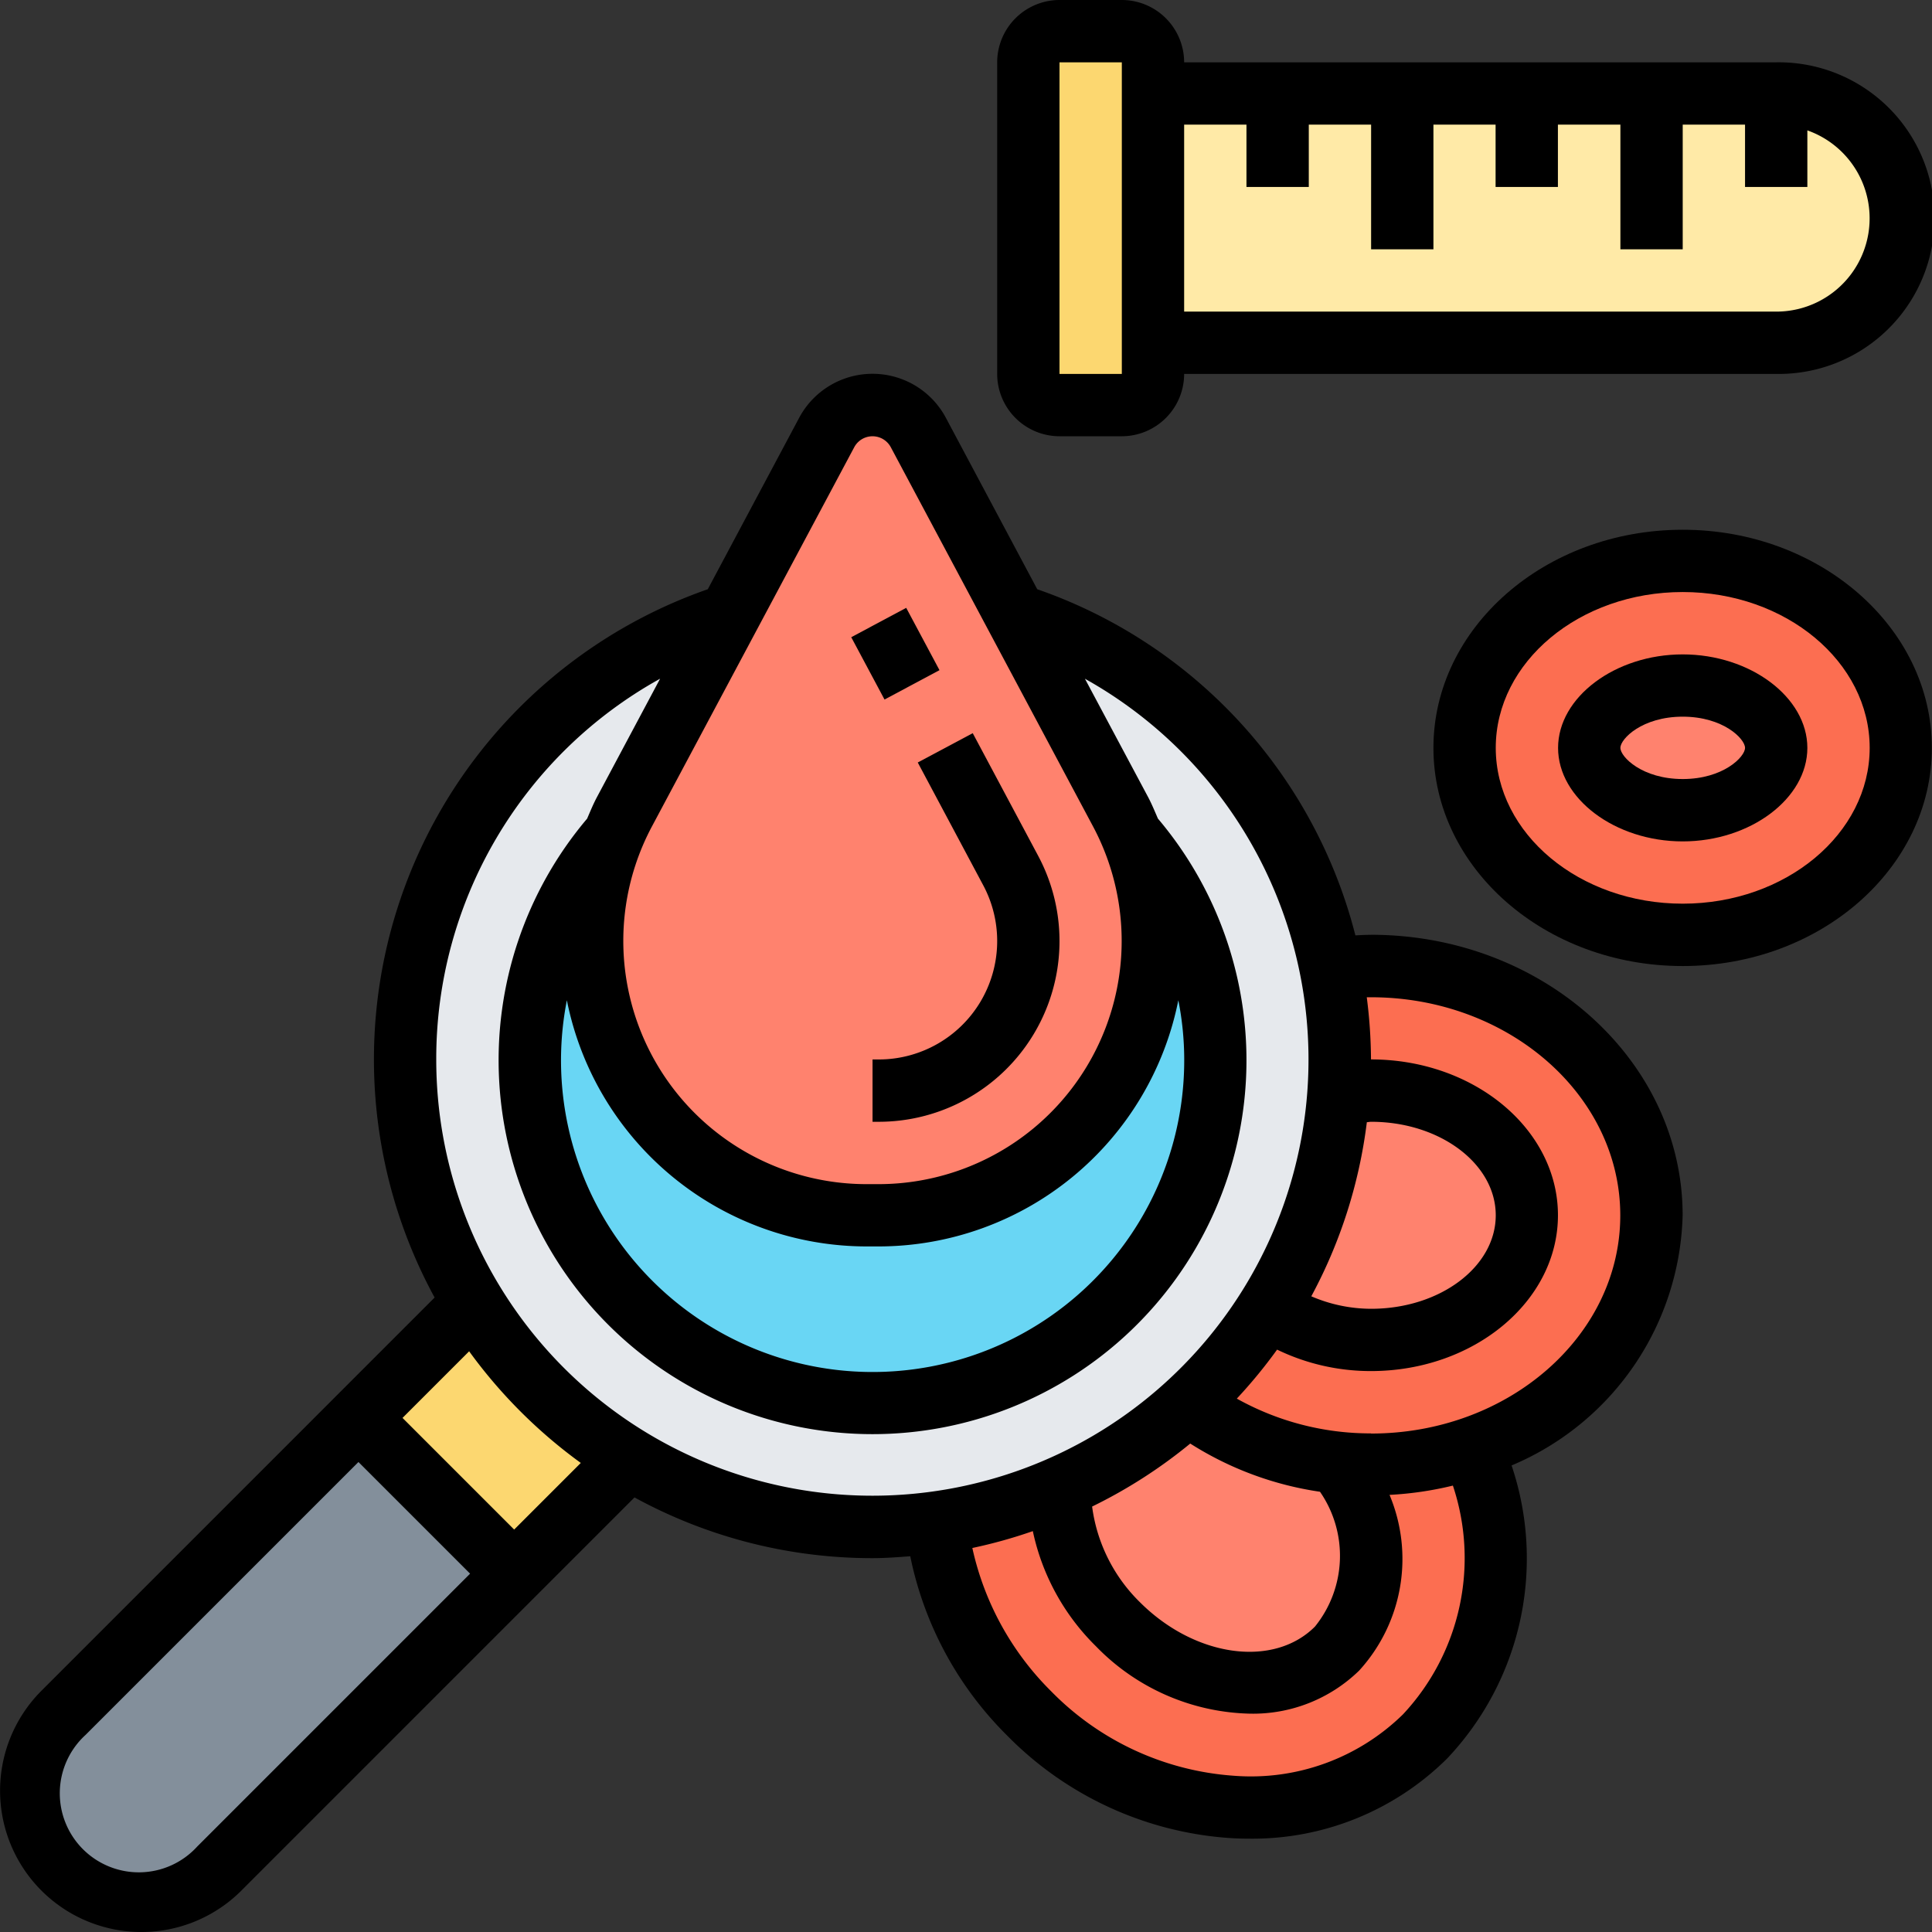 <svg id="_002-blood_cell" data-name="002-blood cell" xmlns="http://www.w3.org/2000/svg" width="48.454" height="48.454" viewBox="0 0 48.454 48.454">
  <rect x="0" y="0" width="48.454" height="48.454" fill="#333333" stroke="none"/>
  <defs>
    <style>
      .cls-1 {
        fill: #838f9b;
      }

      .cls-2 {
        fill: #fcd770;
      }

      .cls-3 {
        fill: #fc6e51;
      }

      .cls-4 {
        fill: #ff826e;
      }

      .cls-5 {
        fill: #e6e9ed;
      }

      .cls-6 {
        fill: #69d6f4;
      }

      .cls-7 {
        fill: #ffeaa7;
      }
    </style>
  </defs>
  <path id="Path_15182" data-name="Path 15182" class="cls-1" d="M14.114,50.408,6.72,57.8a2.763,2.763,0,1,1-3.908-3.908L10.206,46.5Z" transform="translate(-1.218 -10.941)"/>
  <path id="Path_15183" data-name="Path 15183" class="cls-2" d="M19.291,46.718,16.408,49.6,12.5,45.694l2.884-2.884A11.822,11.822,0,0,0,19.291,46.718Z" transform="translate(-3.513 -10.135)"/>
  <path id="Path_15184" data-name="Path 15184" class="cls-3" d="M53.471,19c3.024,0,5.471,2.1,5.471,4.689s-2.446,4.689-5.471,4.689S48,26.276,48,23.689,50.446,19,53.471,19Z" transform="translate(-11.269 -4.933)"/>
  <ellipse id="Ellipse_67" data-name="Ellipse 67" class="cls-4" cx="2.5" cy="1.5" rx="2.5" ry="1.5" transform="translate(39.73 17)"/>
  <path id="Path_15185" data-name="Path 15185" class="cls-3" d="M44.5,47.45a6.609,6.609,0,0,1-1.2,7.252c-2.587,2.579-7.026,2.313-9.933-.586a7.938,7.938,0,0,1-2.313-4.783,11.45,11.45,0,0,0,3.095-.875,4.678,4.678,0,0,0,1.454,3.423c1.68,1.688,4.142,1.962,5.494.617a3.707,3.707,0,0,0,.055-4.658c.258.023.524.039.8.039a7.58,7.58,0,0,0,2.548-.43Z" transform="translate(-7.568 -11.149)"/>
  <path id="Path_15186" data-name="Path 15186" class="cls-4" d="M42.022,47.535a3.707,3.707,0,0,1-.055,4.658c-1.352,1.344-3.814,1.071-5.494-.617a4.678,4.678,0,0,1-1.454-3.423,11.647,11.647,0,0,0,3.212-2.1A7.411,7.411,0,0,0,42.022,47.535Z" transform="translate(-8.432 -10.843)"/>
  <path id="Path_15187" data-name="Path 15187" class="cls-3" d="M43.718,32c3.884,0,7.034,2.8,7.034,6.252a6.3,6.3,0,0,1-4.486,5.822,7.58,7.58,0,0,1-2.548.43c-.274,0-.539-.016-.8-.039a7.411,7.411,0,0,1-3.79-1.485,11.618,11.618,0,0,0,2.009-2.4,4.489,4.489,0,0,0,2.579.8c2.157,0,3.908-1.4,3.908-3.126s-1.751-3.126-3.908-3.126a4.78,4.78,0,0,0-.821.07,7.68,7.68,0,0,0,.039-.852,12.065,12.065,0,0,0-.219-2.274,8.372,8.372,0,0,1,1-.07Z" transform="translate(-9.331 -7.773)"/>
  <path id="Path_15188" data-name="Path 15188" class="cls-4" d="M44.279,36c2.157,0,3.908,1.4,3.908,3.126s-1.751,3.126-3.908,3.126a4.489,4.489,0,0,1-2.579-.8,11.57,11.57,0,0,0,1.758-5.385A4.78,4.78,0,0,1,44.279,36Z" transform="translate(-9.892 -8.647)"/>
  <ellipse id="Ellipse_68" data-name="Ellipse 68" class="cls-5" cx="12" cy="11.5" rx="12" ry="11.5" transform="translate(9.73 15)"/>
  <path id="Path_15189" data-name="Path 15189" class="cls-6" d="M26.753,37.339A6.869,6.869,0,0,0,33.1,27.82a8.6,8.6,0,1,1-13,0,6.877,6.877,0,0,0,6.346,9.519Z" transform="translate(-4.714 -6.86)"/>
  <path id="Path_15190" data-name="Path 15190" class="cls-4" d="M33.536,24.8a6.869,6.869,0,0,1-6.346,9.519h-.313A6.869,6.869,0,0,1,20.531,24.8c.086-.2.18-.4.281-.594l2.642-4.955,2.431-4.564a1.3,1.3,0,0,1,2.3,0l2.431,4.564,2.642,4.955c.1.2.2.391.281.594Z" transform="translate(-5.151 -3.84)"/>
  <path id="Path_15191" data-name="Path 15191" class="cls-7" d="M53.63,4a3.126,3.126,0,1,1,0,6.252H38V4H53.63Z" transform="translate(-9.084 -1.655)"/>
  <path id="Path_15192" data-name="Path 15192" class="cls-2" d="M37.126,9.815V10.6a.784.784,0,0,1-.782.782H34.782A.784.784,0,0,1,34,10.6V2.782A.784.784,0,0,1,34.782,2h1.563a.784.784,0,0,1,.782.782V9.815Z" transform="translate(-8.21 -1.218)"/>
  <path id="Path_15193" data-name="Path 15193" d="M31.777,28.345a2.97,2.97,0,0,1-2.62,4.367H29v1.563h.156a4.533,4.533,0,0,0,4-6.666l-1.643-3.08-1.379.735Z" transform="translate(-7.117 -6.141)"/>
  <path id="Path_15194" data-name="Path 15194" d="M0,0H1.563V1.772H0Z" transform="matrix(0.882, -0.471, 0.471, 0.882, 21.349, 15.981)"/>
  <path id="Path_15195" data-name="Path 15195" d="M34.563,11.941h1.563a1.565,1.565,0,0,0,1.563-1.563H52.538a3.908,3.908,0,1,0,0-7.815H37.689A1.565,1.565,0,0,0,36.126,1H34.563A1.565,1.565,0,0,0,33,2.563v7.815A1.565,1.565,0,0,0,34.563,11.941Zm4.689-7.815V5.689h1.563V4.126h1.563V7.252h1.563V4.126H45.5V5.689h1.563V4.126H48.63V7.252h1.563V4.126h1.563V5.689h1.563V4.27a2.339,2.339,0,0,1-.782,4.545H37.689V4.126ZM34.563,2.563h1.563v7.815H34.563Z" transform="translate(-7.991 -1)"/>
  <path id="Path_15196" data-name="Path 15196" d="M35.387,27.067c-.127,0-.26.007-.394.014A12.446,12.446,0,0,0,27.014,18.4l-2.292-4.3a2.085,2.085,0,0,0-3.679,0l-2.292,4.3A12.487,12.487,0,0,0,11.9,36.164l-9.86,9.861a3.544,3.544,0,0,0,5.013,5.013l9.86-9.861A12.427,12.427,0,0,0,22.883,42.7c.32,0,.633-.024.946-.048a8.8,8.8,0,0,0,2.425,4.492,8.656,8.656,0,0,0,5.593,2.576q.236.015.469.015a6.932,6.932,0,0,0,4.974-2.006,7.3,7.3,0,0,0,1.62-7.354A7,7,0,0,0,43.2,34.1c0-3.879-3.506-7.034-7.815-7.034Zm0,4.689c1.724,0,3.126,1.052,3.126,2.345s-1.4,2.345-3.126,2.345a3.81,3.81,0,0,1-1.5-.313,12.41,12.41,0,0,0,1.393-4.366C35.313,31.765,35.352,31.756,35.387,31.756ZM22.423,14.84a.52.52,0,0,1,.919,0l5.075,9.516a6.1,6.1,0,0,1-5.378,8.964h-.313a6.1,6.1,0,0,1-5.379-8.965ZM30.7,30.193a7.815,7.815,0,1,1-15.483-1.485,7.67,7.67,0,0,0,7.511,6.174h.313a7.669,7.669,0,0,0,7.511-6.174,7.661,7.661,0,0,1,.148,1.485ZM5.946,49.933a1.982,1.982,0,1,1-2.8-2.8l6.844-6.844,2.8,2.8Zm7.949-7.95-2.8-2.8,1.671-1.671a12.612,12.612,0,0,0,2.8,2.8Zm-1.954-11.79a10.893,10.893,0,0,1,5.614-9.549l-1.586,2.974c-.092.173-.166.355-.244.535a9.378,9.378,0,1,0,14.316,0c-.079-.18-.152-.361-.244-.535L28.21,20.645a10.938,10.938,0,1,1-16.269,9.549ZM34.105,41.035a2.825,2.825,0,0,1-.126,3.381c-1.042,1.043-3.011.767-4.389-.61a4.107,4.107,0,0,1-1.2-2.4,12.542,12.542,0,0,0,2.461-1.58A8.3,8.3,0,0,0,34.105,41.035Zm2.079,5.585a5.45,5.45,0,0,1-4.245,1.537,7.1,7.1,0,0,1-4.579-2.121,7.248,7.248,0,0,1-1.974-3.591,12.362,12.362,0,0,0,1.517-.423,5.714,5.714,0,0,0,1.583,2.888,5.546,5.546,0,0,0,3.858,1.69,3.814,3.814,0,0,0,2.742-1.079,4.152,4.152,0,0,0,.763-4.408,8.52,8.52,0,0,0,1.589-.233,5.738,5.738,0,0,1-1.253,5.739Zm-.8-7.049a6.874,6.874,0,0,1-3.365-.872,12.577,12.577,0,0,0,1.01-1.229,5.385,5.385,0,0,0,2.355.538c2.586,0,4.689-1.753,4.689-3.908s-2.1-3.908-4.689-3.908a12.546,12.546,0,0,0-.106-1.559c.035,0,.073,0,.106,0,3.447,0,6.252,2.455,6.252,5.471s-2.8,5.471-6.252,5.471Z" transform="translate(-1 -3.622)"/>
  <path id="Path_15197" data-name="Path 15197" d="M54.126,22C52.432,22,51,23.074,51,24.345s1.432,2.345,3.126,2.345,3.126-1.074,3.126-2.345S55.82,22,54.126,22Zm0,3.126c-1.015,0-1.563-.555-1.563-.782s.548-.782,1.563-.782,1.563.555,1.563.782S55.141,25.126,54.126,25.126Z" transform="translate(-11.924 -5.588)"/>
  <path id="Path_15198" data-name="Path 15198" d="M53.252,18C49.8,18,47,20.455,47,23.471s2.8,5.471,6.252,5.471S59.5,26.486,59.5,23.471,56.7,18,53.252,18Zm0,9.378c-2.586,0-4.689-1.753-4.689-3.908s2.1-3.908,4.689-3.908,4.689,1.753,4.689,3.908S55.838,27.378,53.252,27.378Z" transform="translate(-11.05 -4.714)"/>
</svg>
